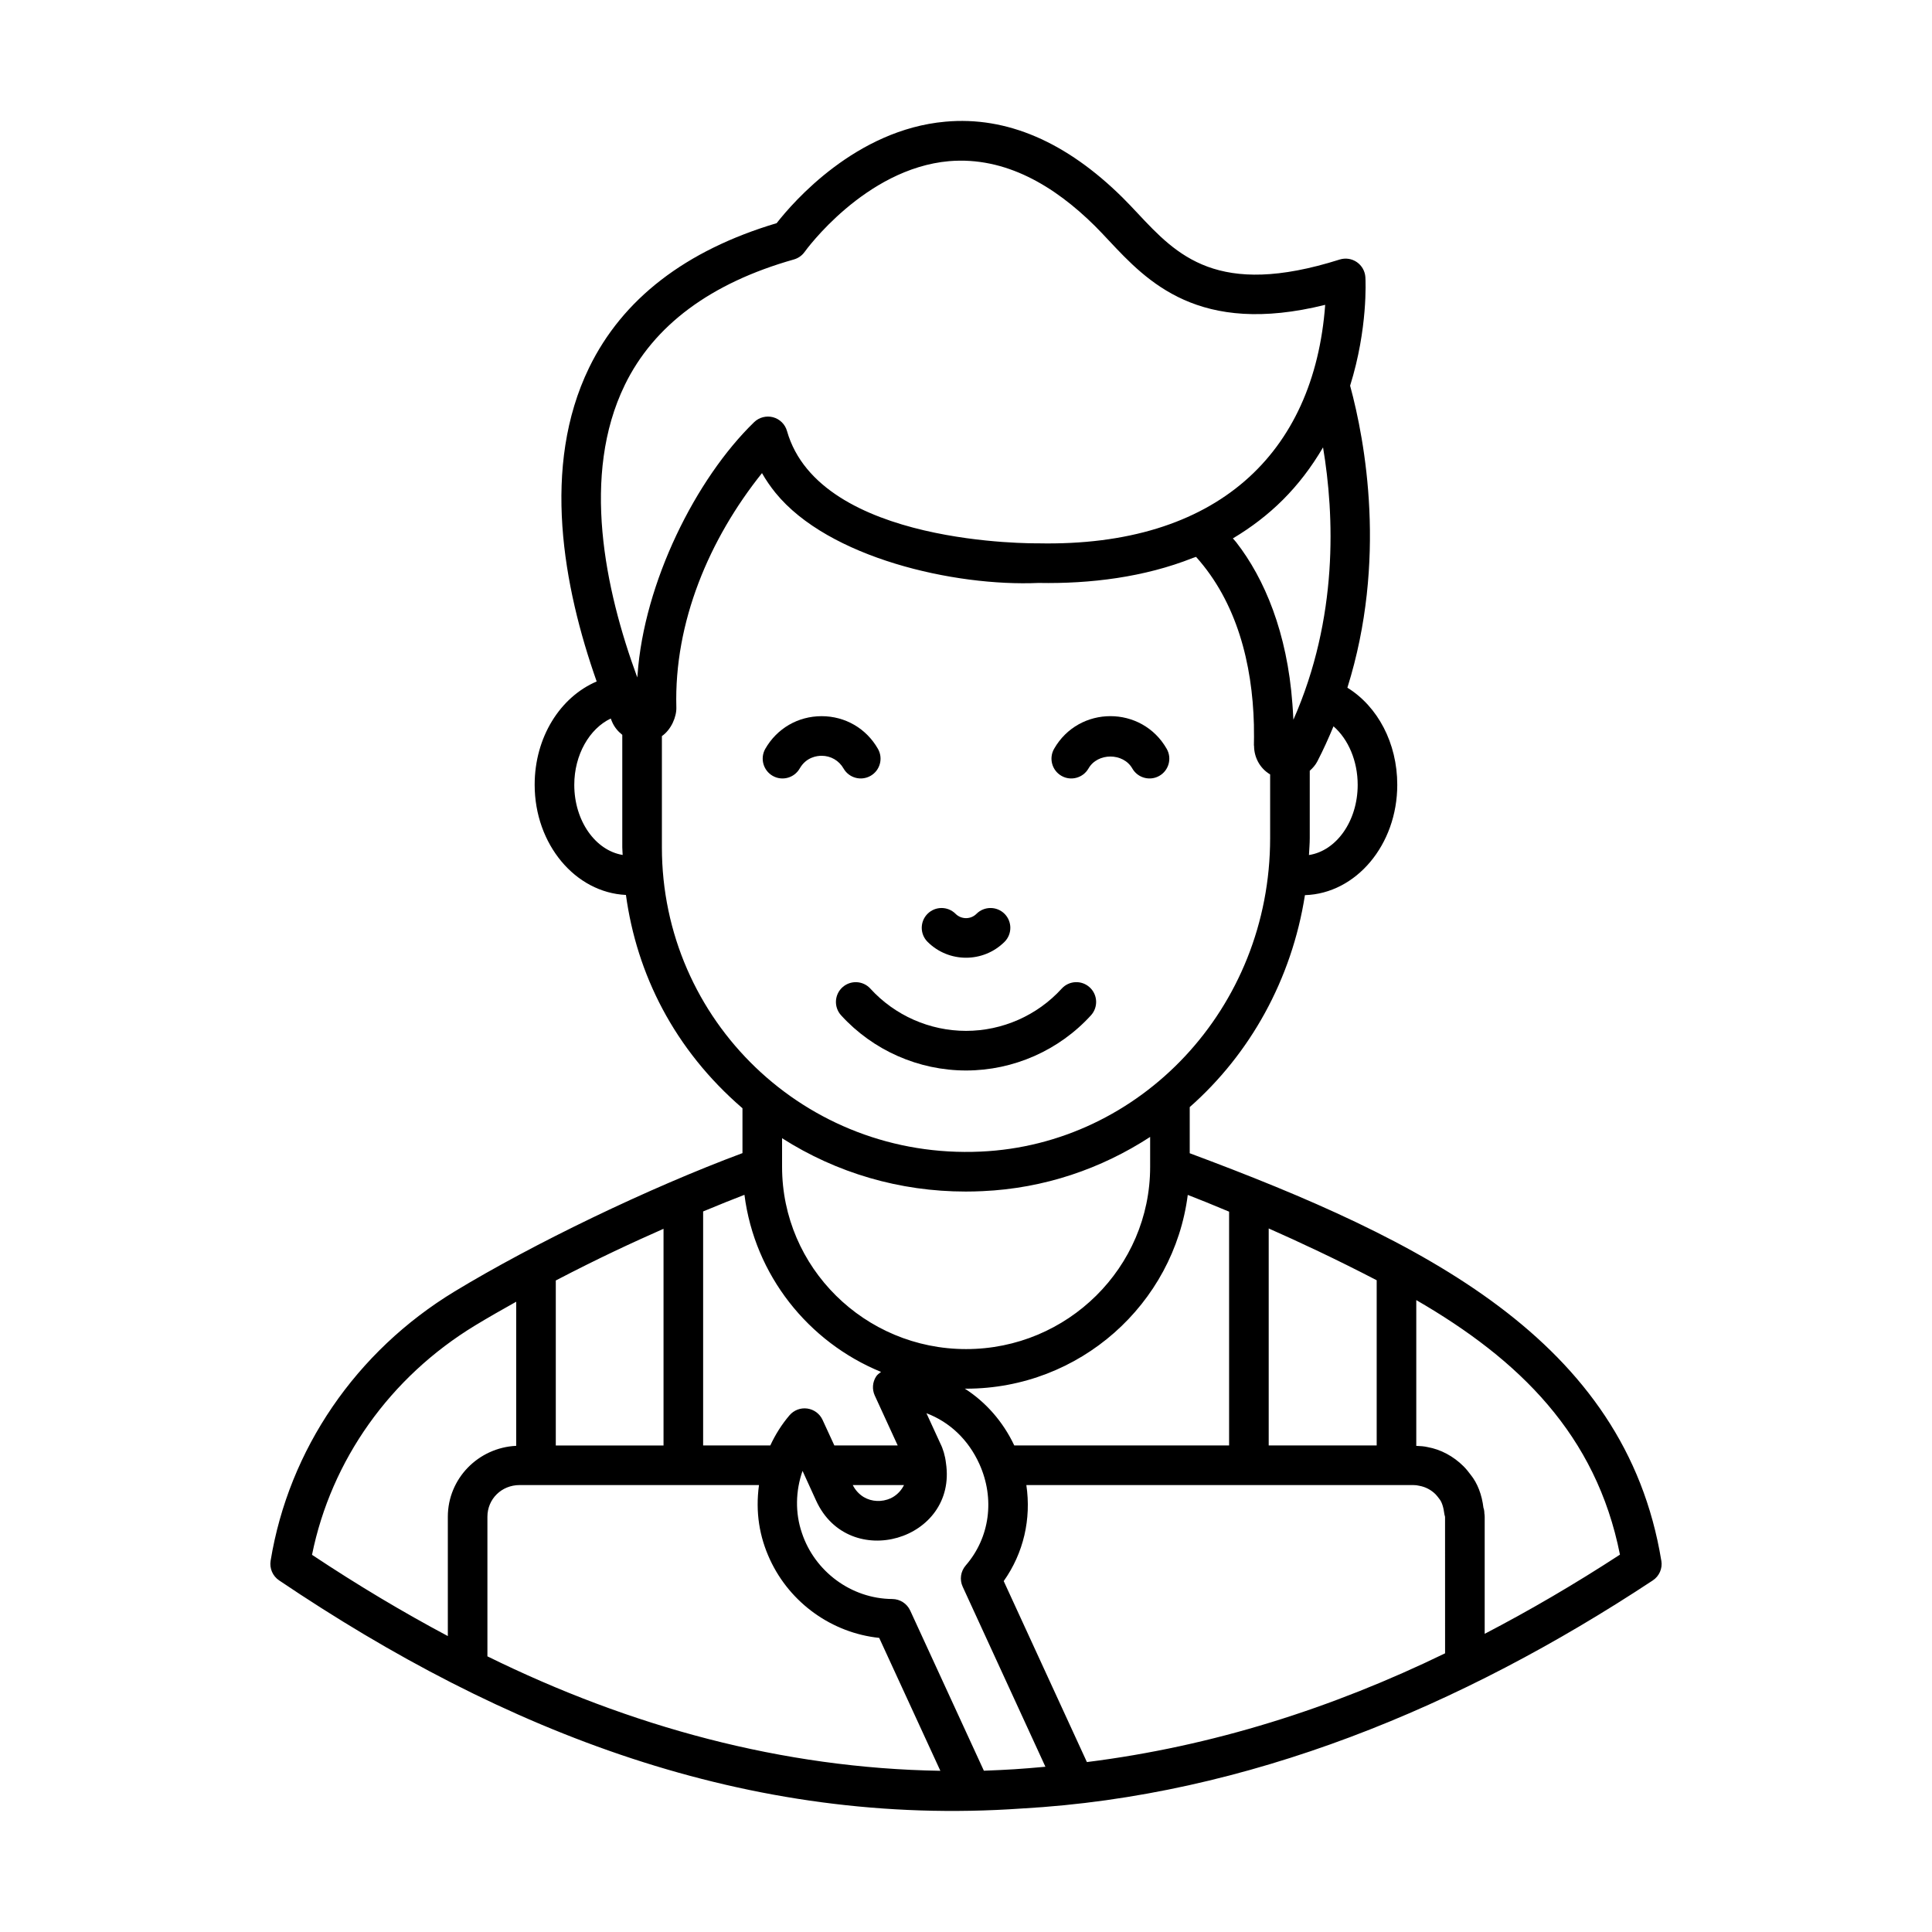 <?xml version="1.0" encoding="UTF-8"?>
<!-- Uploaded to: ICON Repo, www.svgrepo.com, Generator: ICON Repo Mixer Tools -->
<svg fill="#000000" width="800px" height="800px" version="1.1" viewBox="144 144 512 512" xmlns="http://www.w3.org/2000/svg">
 <g>
  <path d="m584.27 557.63c-9.586-58.602-63.348-85.043-124.98-108.01v-12.23c15.98-14.078 27.027-33.805 30.531-56.168 13.547-0.414 24.469-13.336 24.469-29.246 0-11.043-5.172-20.754-13.219-25.727 10.562-33.691 4.719-65.316 0.723-80.035 4.734-15.168 4.098-27.891 4.047-28.742-0.102-1.621-0.938-3.094-2.269-4.012-1.34-0.922-3.012-1.16-4.559-0.676-32.41 10.258-43.125-1.168-53.492-12.23-1.359-1.449-2.684-2.856-4.019-4.184-14.957-14.793-30.75-21.594-46.953-20.125-23.711 2.106-40.316 21.246-44.73 26.895-24.137 7.203-40.855 20.09-49.711 38.32-12.691 26.133-6.848 58.023 2.016 83.137-9.676 4.129-16.434 14.789-16.434 27.371 0 15.77 10.773 28.578 24.188 29.203 2.871 20.941 12.742 40.891 30.883 56.527v11.891c-24.898 9.273-55.297 23.934-76.262 36.645-26.172 15.879-43.953 41.895-48.785 71.383-0.328 2.023 0.547 4.051 2.25 5.199 59.582 40.188 124.15 65.539 196.79 60.457 59.836-3.336 116.63-27.004 167.23-60.43 1.73-1.129 2.629-3.172 2.293-5.215zm-152.23 53.336-22.047-47.961c5.281-7.441 7.332-16.488 6-25.453h102.43c0.738 0 1.156 0.07 1.73 0.199 1.625 0.293 3.109 1.074 4.293 2.254 0.312 0.312 0.621 0.73 1.012 1.242 0.637 0.801 1.074 2.059 1.34 4.129l0.121 0.449c0.012 0.191 0.035 0.145 0.035 0.145l0.008 36.176c-29.922 14.535-61.523 24.629-94.922 28.82zm-158.87-28.023v-36.988c0-4.707 3.75-8.398 8.535-8.398h63.434c-0.98 7.242 0.121 13.699 2.906 19.734 5.363 11.59 16.496 19.469 28.953 20.766l16.207 35.223c-41.832-0.672-82.199-11.707-120.04-30.336zm46.672-113.3v57.422h-28.551v-43.727c11.656-6.07 20.293-10.039 28.551-13.695zm57.645 37.93c-0.473 0.363-0.973 0.695-1.305 1.211-0.977 1.512-1.105 3.41-0.363 5.035l6.082 13.242h-16.789l-3.129-6.793c-0.75-1.621-2.281-2.746-4.051-2.992-1.77-0.246-3.539 0.43-4.703 1.789-2.066 2.422-3.762 5.125-5.09 7.996h-17.801v-62.016c4.371-1.828 8.09-3.305 10.949-4.406 2.711 21.266 16.883 39.02 36.199 46.934zm81.285-46.91c2.867 1.109 6.586 2.598 10.953 4.441v61.957h-56.93c-3-6.344-7.555-11.496-13.121-15.066 0.121 0 0.238 0.02 0.355 0.02 30.137 0 55.043-22.438 58.742-51.352zm50.066 66.398h-28.617v-57.508c7.906 3.492 17.855 8.133 28.617 13.727zm-104.1 86.195-19.523-42.445c-0.855-1.852-2.699-3.039-4.734-3.055-10.914-0.07-20.598-7.328-23.973-17.527-1.816-5.281-1.68-11.152 0.176-16.426 0.324 0.707 3.918 8.578 3.594 7.871 8.66 18.957 37.527 10.547 34.406-9.996-0.211-1.867-0.758-3.711-1.488-5.152l-3.676-8.008c6.121 2.309 11.098 6.992 14.016 13.434 4.176 9.219 2.789 19.531-3.609 26.91-1.352 1.559-1.668 3.758-0.805 5.629l21.926 47.715c-6.715 0.613-9.648 0.793-16.309 1.051zm-34.746-75.699h13.578c-0.633 1.281-1.617 2.398-2.914 3.176-0.219 0.129-0.484 0.258-0.613 0.328-2.371 1.059-5.016 0.93-7.141-0.32-1.281-0.777-2.262-1.891-2.91-3.184zm133.81-185.57c0 9.625-5.664 17.5-12.914 18.605 0.07-1.5 0.211-2.981 0.211-4.5v-17.836c0.801-0.715 1.523-1.523 2.035-2.527 1.594-3.082 2.977-6.168 4.258-9.25 3.918 3.41 6.41 9.176 6.41 15.508zm-17.035-17.254c-0.008-0.172-0.027-0.367-0.035-0.539-0.047-1.199-0.141-2.43-0.23-3.664-1.379-18.859-7.371-33.16-14.883-42.82-0.273-0.355-0.605-0.68-0.891-1.027 9.824-5.875 17.641-13.449 23.895-24.125 3.023 18.055 4.074 45.125-7.856 72.176zm-177.21-88.672c7.703-15.852 22.789-27.059 44.84-33.305 1.156-0.328 2.168-1.047 2.856-2.023 0.156-0.219 15.906-22.07 38.293-24.027 14.914-1.242 27.891 6.566 38.574 17.133 1.242 1.23 2.473 2.551 3.746 3.91 10.141 10.805 23.773 25.367 57.324 17.035-2.914 39.355-28.672 64.184-76.07 63.203-0.531-0.008-57.879 0.773-66.562-29.781-0.504-1.777-1.906-3.156-3.695-3.637-1.77-0.465-3.684 0.02-5.008 1.305-15.461 14.984-29.195 42.531-30.902 66.996-0.016 0.223-0.055 0.434-0.066 0.656-8.633-23.469-14.883-53.684-3.328-77.465zm-13.367 105.93c0-7.984 4.039-14.91 9.668-17.574 0.102 0.246 0.199 0.512 0.301 0.758 0.609 1.48 1.594 2.648 2.754 3.566v29.785c0 0.688 0.086 1.363 0.102 2.047-7.215-1.188-12.824-9.023-12.824-18.582zm23.219 16.535v-29.453c2.477-1.719 3.91-5.129 3.832-7.606-0.633-22.594 8.738-44.652 22.695-62.086 1.055 1.852 2.25 3.582 3.566 5.207 14.016 17.254 47.414 24.883 69.711 23.898 13.723 0.258 28.035-1.512 40.891-6.617 0.277-0.109 0.586-0.184 0.859-0.297 10.789 12.016 14.922 28.285 15.336 44.5 0.008 0.301-0.004 0.574 0.004 0.871 0.027 1.598 0.035 3.152-0.004 4.527 0 0.094 0.039 0.176 0.039 0.27 0.023 2.832 1.422 5.793 4.234 7.473 0.008 0.004 0.016 0.012 0.027 0.02v16.863c0 45.27-34.559 81.199-76.684 83.086-46.422 2.148-84.508-34.707-84.508-80.656zm80.5 91.246c1.488 0 2.992-0.035 4.496-0.109 16.359-0.73 31.473-5.953 44.395-14.367v7.949c0 26.621-21.879 48.277-48.77 48.277s-48.77-21.656-48.77-48.277v-7.606c14.461 9.223 31.176 14.133 48.648 14.133zm-129.96 35.465c3.461-2.098 7.125-4.188 10.852-6.269v38.191c-10.066 0.484-18.121 8.691-18.121 18.805v31.609c-11.871-6.32-23.848-13.461-35.992-21.531 5.078-25.094 20.699-47.117 43.262-60.805zm267.51 81.742v-31.02c0-0.547-0.062-0.785-0.07-0.703 0-1.02-0.238-1.723-0.246-1.594-0.422-3.586-1.598-6.602-3.383-8.816-0.559-0.758-1.238-1.598-1.895-2.254-2.707-2.707-6.109-4.488-9.5-5.09-0.906-0.227-1.961-0.285-3.035-0.336v-38.629c27.293 15.793 47.672 35.699 53.977 67.457-12.047 7.848-23.973 14.801-35.848 20.984z"/>
  <path d="m348.77 349.61c2.516 1.441 5.719 0.555 7.16-1.953 1.734-3.039 4.633-3.367 5.801-3.367h0.008c2.434 0 4.606 1.266 5.809 3.367 1.43 2.5 4.617 3.394 7.16 1.953 2.523-1.441 3.391-4.648 1.953-7.16-3.102-5.418-8.68-8.656-14.926-8.656h-0.008c-6.246 0.008-11.82 3.238-14.918 8.656-1.426 2.512-0.551 5.723 1.961 7.16z"/>
  <path d="m425.3 349.61c2.508 1.441 5.719 0.555 7.16-1.953 2.406-4.223 9.211-4.223 11.617 0 1.461 2.551 4.695 3.371 7.16 1.953 2.516-1.434 3.391-4.648 1.953-7.16-6.594-11.547-23.25-11.551-29.848 0-1.43 2.512-0.559 5.723 1.957 7.16z"/>
  <path d="m410.21 393.6c2.051-2.051 2.051-5.371 0.008-7.43-2.051-2.043-5.379-2.051-7.43-0.008-1.523 1.539-4.019 1.543-5.555 0.008-2.051-2.051-5.371-2.051-7.422 0-2.051 2.051-2.051 5.371 0 7.422 5.609 5.609 14.746 5.633 20.398 0.008z"/>
  <path d="m374.66 406c-1.961-2.152-5.273-2.289-7.414-0.348-2.144 1.953-2.297 5.273-0.348 7.414 8.465 9.293 20.527 14.617 33.102 14.625h0.008c12.574 0 24.648-5.328 33.113-14.625 1.949-2.141 1.797-5.461-0.348-7.414-2.133-1.949-5.445-1.812-7.414 0.348-6.477 7.113-15.723 11.191-25.352 11.191-9.633-0.004-18.871-4.086-25.348-11.191z"/>
 </g>
</svg>